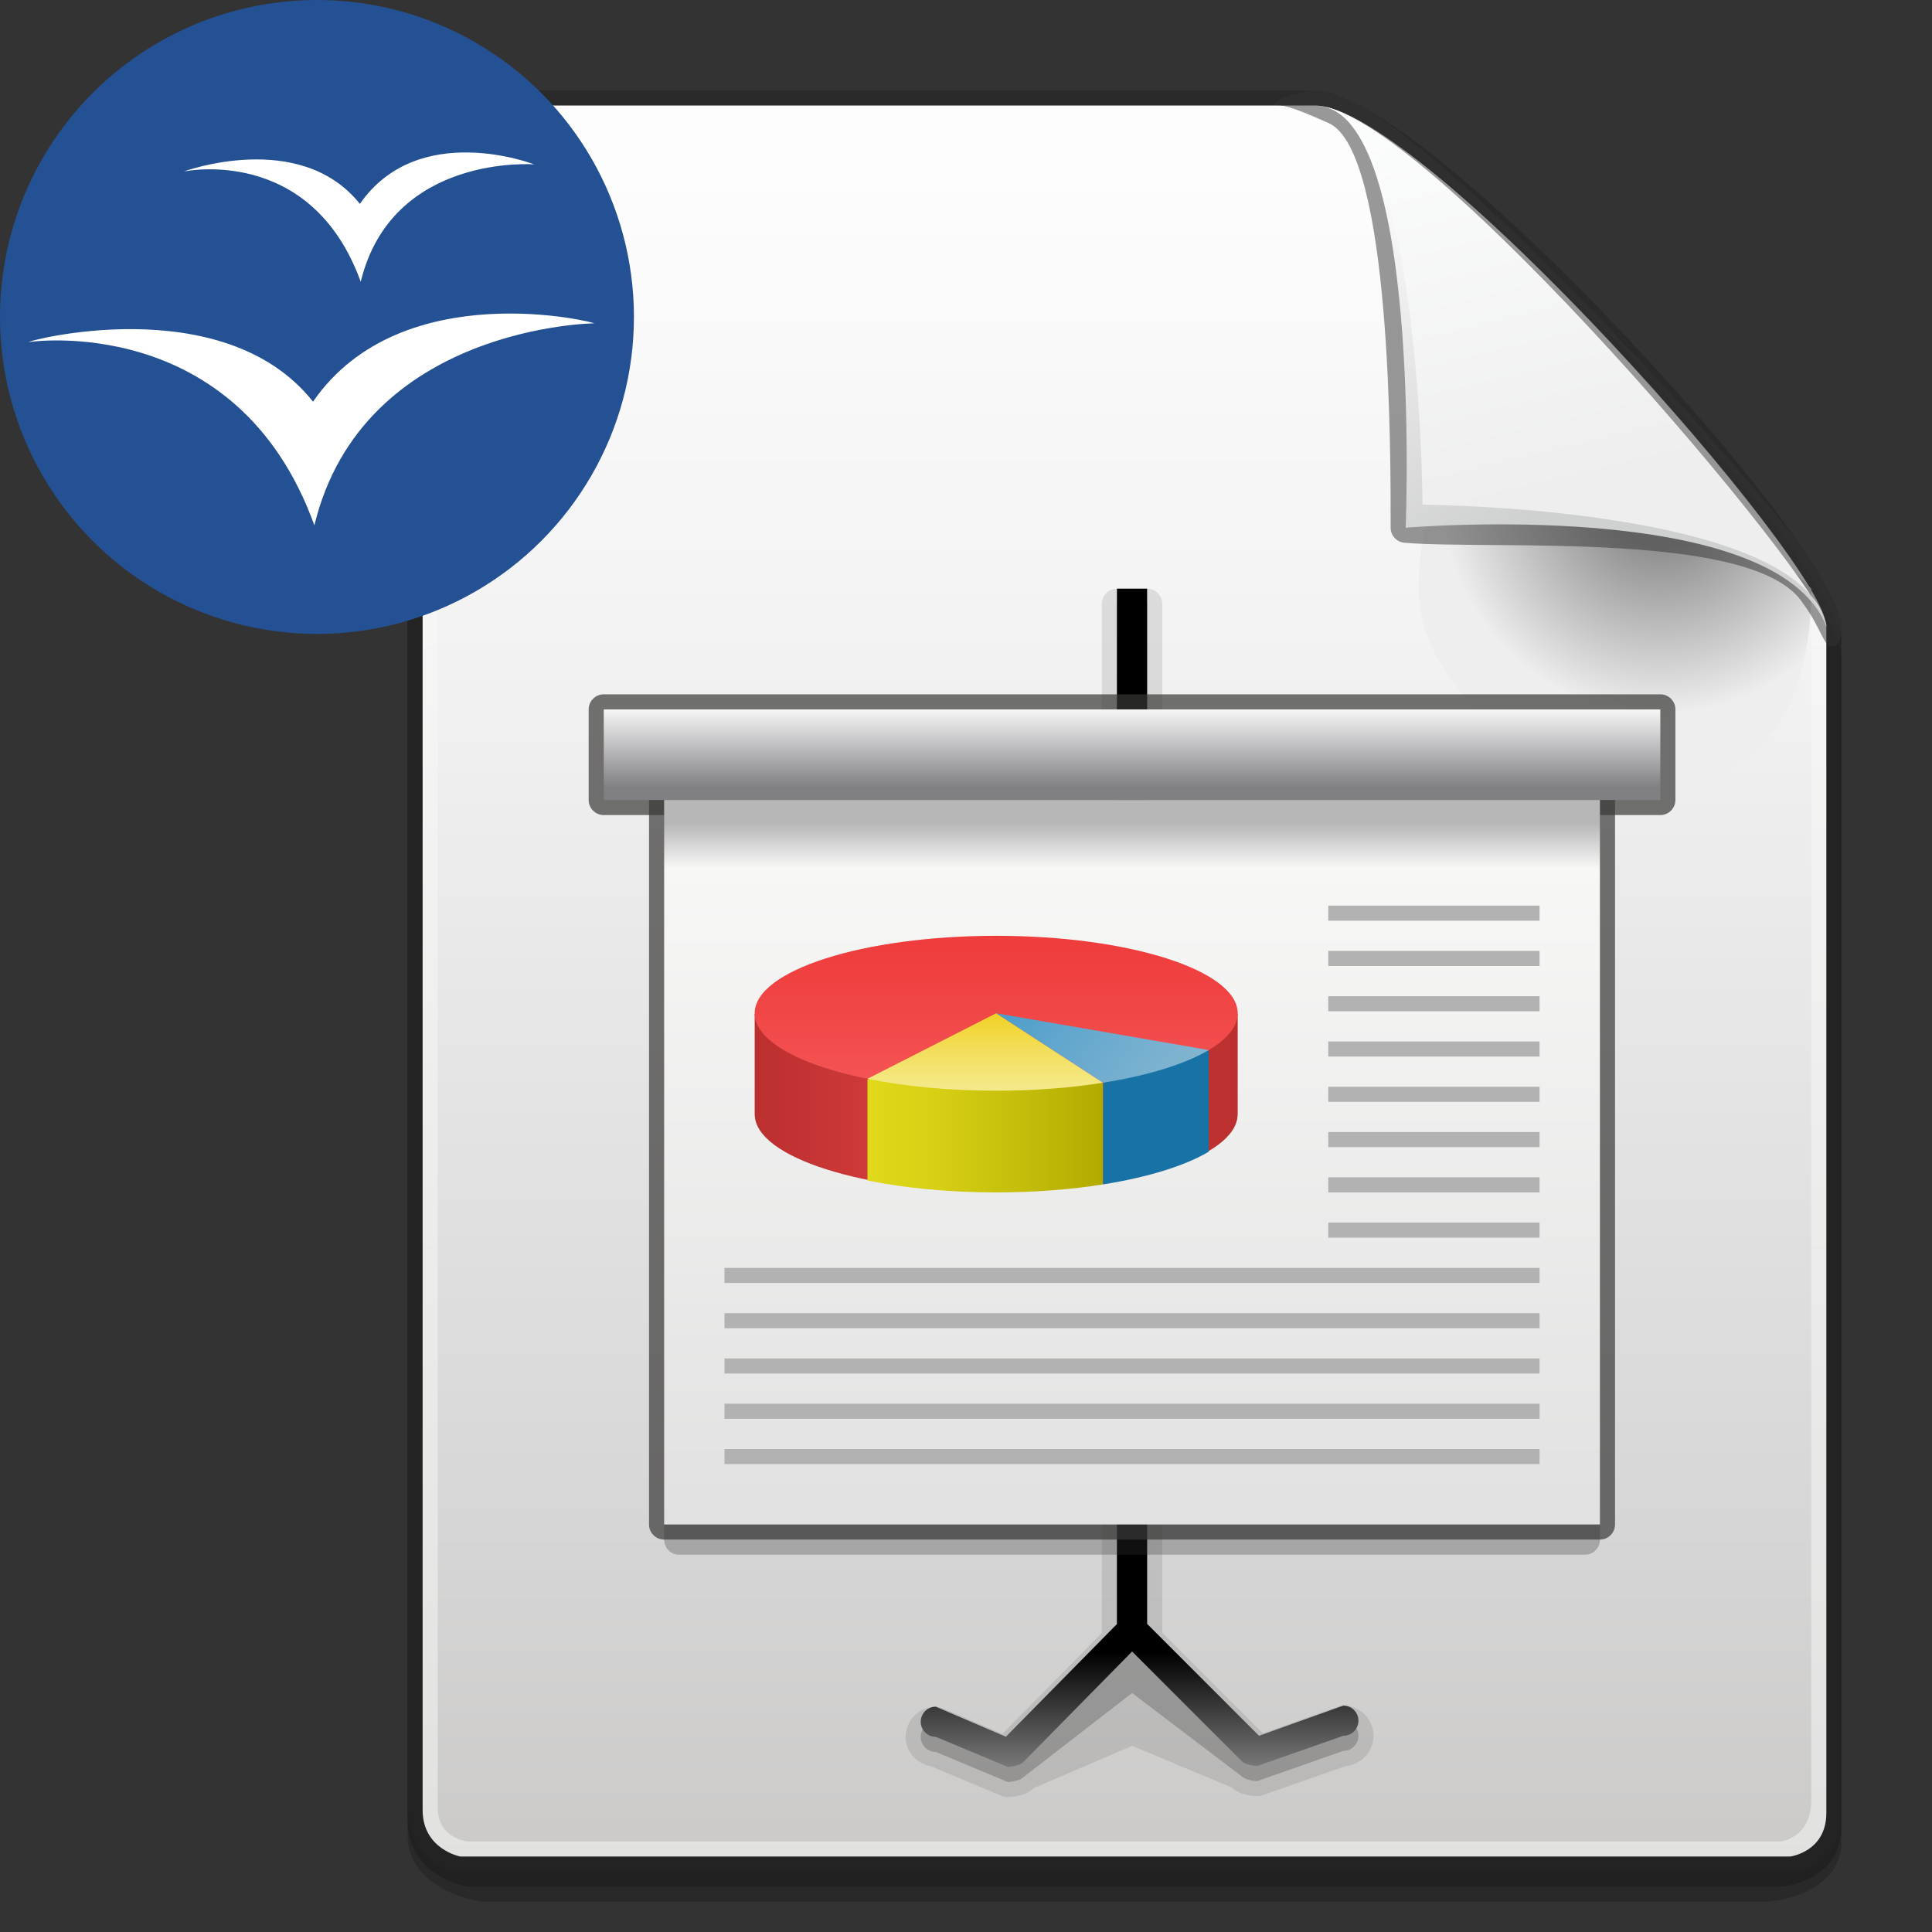 <?xml version="1.0" encoding="utf-8"?>
<!DOCTYPE svg PUBLIC "-//W3C//DTD SVG 1.1//EN" "http://www.w3.org/Graphics/SVG/1.1/DTD/svg11.dtd">
<svg  version="1.1" xmlns="http://www.w3.org/2000/svg" xmlns:xlink="http://www.w3.org/1999/xlink" width="128" height="128" viewBox="0 0 128 128"
	 overflow="visible" enable-background="new 0 0 128 128" xml:space="preserve">
	<rect x="0" y="0" width="128" height="128" fill="#333333" stroke="none"/>
	<path opacity="0.2" d="M30.666,7C28.816,7,27,8.83,27,10.694c0,106.39,0,106.39,0,109.807c0,3.917,4,4.499,4,4.499h87
		c0,0,4-0.268,4-4.018s0-78.479,0-78.479C122,37.306,94.325,7,87.135,7H30.666z"/>
	<path opacity="0.2" d="M30.666,8C28.816,8,27,9.83,27,11.694c0,106.39,0,106.39,0,109.807c0,3.917,5,4.499,5,4.499h85
		c0,0,5-0.268,5-4.018s0-78.479,0-78.479C122,38.306,94.325,8,87.135,8H30.666z"/>
	<path opacity="0.6" fill="#262626" d="M30.666,6C28.816,6,27,7.83,27,9.694c0,106.39,0,106.39,0,109.807c0,3.917,3,4.499,3,4.499
		h89c0,0,3-0.268,3-4.018s0-78.479,0-78.479C122,36.306,94.325,6,87.135,6H30.666z"/>
	<linearGradient id="XMLID_15_" gradientUnits="userSpaceOnUse" x1="74.5" y1="5.048" x2="74.5" y2="124.241">
		<stop  offset="0" style="stop-color:#FFFFFF"/>
		<stop  offset="1" style="stop-color:#E1E1DF"/>
	</linearGradient>
	<path fill="url(#XMLID_15_)" d="M121,120.113c0,2.584-2.398,2.887-2.398,2.887H30.498c0,0-2.498-0.475-2.498-3.083
		C28,100.1,28,10.861,28,9.694C28,8.374,29.359,7,30.666,7c0.994,0,48.469,0,56.469,0C94.167,7,121,37.326,121,41.504
		C121,46.123,121,104.649,121,120.113z"/>
	<linearGradient id="XMLID_16_" gradientUnits="userSpaceOnUse" x1="74.5" y1="11.082" x2="74.5" y2="121.468">
		<stop  offset="0" style="stop-color:#FDFDFD"/>
		<stop  offset="0.298" style="stop-color:#F3F2F2"/>
		<stop  offset="0.817" style="stop-color:#D7D6D6"/>
		<stop  offset="1" style="stop-color:#CCCBCA"/>
	</linearGradient>
	<path fill="url(#XMLID_16_)" d="M120,119.282c0,2.481-2,2.718-2,2.718H31c0,0-2-0.163-2-2.249c0-18.015,0-108.874,0-110.057
		C29,8.374,30.317,7,31.583,7c0.964,0,47.859,0,55.61,0C94.006,7,120,37.326,120,41.504C120,46.134,120,104.178,120,119.282z"/>
	<radialGradient id="XMLID_17_" cx="110" cy="32.87" r="15.596" gradientUnits="userSpaceOnUse">
		<stop  offset="0.213" style="stop-color:#8E8E8F"/>
		<stop  offset="0.927" style="stop-color:#EEEEEE"/>
	</radialGradient>
	<path fill="url(#XMLID_17_)" d="M120,39c0,7.18-2.82,13-10,13s-16-5.82-16-13s2.82-9,10-9S115,34,120,39z"/>
	<path opacity="0.5" fill="#343434" d="M84.415,6.963c0.547,0,0.947,0.002,3.616,1.193c4.182,1.891,4.103,22.225,4.103,26.673
		l-0.001,0.128c0,0.521,0.399,0.959,0.918,1.002c5.973,0.496,23.318-0.848,26.406,4.026c1.199,1.608,1.365,2.858,1.918,2.858
		S122,42.057,122,41.504c0-0.797-0.257-1.574-0.766-2.428c-0.004-0.009-0.002-0.018-0.006-0.026
		c-0.014-0.028-0.038-0.065-0.053-0.094v-0.001c-2.305-4.699-25.79-30.381-32.354-32.59c-0.006-0.002-0.007-0.008-0.012-0.01
		c-0.007-0.003-0.015-0.002-0.021-0.004c-0.021-0.008-0.049-0.023-0.07-0.031c-0.094-0.029-0.187-0.041-0.279-0.043
		C88.01,6.133,87.578,6,87.135,6C86.627,6,84.473,6.457,84.415,6.963z"/>
	<linearGradient id="XMLID_18_" gradientUnits="userSpaceOnUse" x1="92.023" y1="9.948" x2="104.273" y2="32.947">
		<stop  offset="0" style="stop-color:#FFFEFE"/>
		<stop  offset="1" style="stop-color:#CFD0D0"/>
	</linearGradient>
	<path fill="url(#XMLID_18_)" d="M121,41.504c-3.375-8.629-27.867-6.542-27.867-6.542C93.003,37.629,94.632,7,87.135,7
		C94.168,7,121,38.814,121,41.504z"/>
	<linearGradient id="XMLID_19_" gradientUnits="userSpaceOnUse" x1="99.53" y1="5.181" x2="105.905" y2="31.931">
		<stop  offset="0" style="stop-color:#FCFDFD"/>
		<stop  offset="1" style="stop-color:#EEEEEE"/>
	</linearGradient>
	<path fill="url(#XMLID_19_)" d="M121,41.504c-1.5-7.941-26.75-8.066-26.75-8.066C94.225,36.104,94.524,7,87.135,7
		C94.168,7,121,38.814,121,41.504z"/>
	<circle fill="#245194" cx="21" cy="21" r="21"/>
	<path fill="#FFFFFF" d="M1.917,22.661c-0.184,0.021,13.768-2.151,18.911,12.146c3.208-13.267,18.657-13.39,18.528-13.384
		c0.368,0-12.723-3.357-18.617,5.189C14.757,19.067,1.493,22.661,1.917,22.661z"/>
	<path fill="#FFFFFF" d="M12.169,11.364c0,0,8.426-1.813,11.73,7.303c2.07-8.501,11.492-7.777,11.492-7.777
		s-7.664-2.973-11.548,2.617C19.872,8.533,12.166,11.364,12.169,11.364z"/>

	<path opacity="0.1" d="M74,39c-0.553,0-1,0.448-1,1c0,0,0,67.377,0,68.188c-0.496,0.503-5.788,5.873-6.591,6.688
		c-0.938-0.402-4.017-1.723-4.017-1.723c-0.125-0.054-0.26-0.081-0.396-0.081c-1.102,0.002-1.996,0.899-1.996,2
		c0,0.001,0,0.003,0,0.004c0.002,1.017,0.778,1.825,1.762,1.948c-0.048-0.012-0.1-0.01-0.146-0.029l4.761,1.99
		c0.123,0.051,0.255,0.077,0.389,0.077c0.011,0,1.144-0.009,1.723-0.599l6.521-2.796l6.577,2.747
		c0.579,0.579,1.703,0.586,1.715,0.586c0.112,0,0.225-0.02,0.33-0.057l5.7-2C89.225,116.98,89.113,117,89,117c1.104,0,2-0.896,2-2
		c0-1.103-0.896-2-2-2c-0.115,0-0.229,0.02-0.337,0.059c0,0-4.038,1.445-4.989,1.787c-0.758-0.758-6.168-6.168-6.674-6.674
		C77,107.354,77,40,77,40c0-0.552-0.447-1-1-1H74z"/>
	<path opacity="0.2" d="M89,114l-5.586,2L76,108.586V40h-2v68.598l-7.357,7.465l-4.645-1.991c-0.553,0.001-0.999,0.45-0.998,1.002
		s0.449,0.999,1.002,0.998l4.762,1.99c0.268-0.001,0.824-0.108,1.012-0.3l7.228-5.595l7.29,5.54
		c0.188,0.188,0.742,0.293,1.008,0.293L89,116c0.553,0,1-0.447,1-1S89.553,114,89,114z"/>
	<linearGradient id="XMLID_20_" gradientUnits="userSpaceOnUse" x1="75.5" y1="109.491" x2="75.5" y2="117.657">
		<stop  offset="0" style="stop-color:#000000"/>
		<stop  offset="1" style="stop-color:#828282"/>
	</linearGradient>
	<path fill="url(#XMLID_20_)" d="M89,113l-5.586,2L76,107.586V39h-2v68.598l-7.357,7.465l-4.645-1.991
		c-0.553,0.001-0.999,0.45-0.998,1.002s0.449,0.999,1.002,0.998l4.762,1.99c0.268-0.001,0.824-0.108,1.012-0.3l7.228-7.345
		l7.29,7.29c0.188,0.188,0.742,0.293,1.008,0.293L89,115c0.553,0,1-0.447,1-1S89.553,113,89,113z"/>
	<path opacity="0.7" fill="#383837" d="M44,52c-0.552,0-1,0.448-1,1v48c0,0.553,0.448,1,1,1h62c0.553,0,1-0.447,1-1V53
		c0-0.552-0.447-1-1-1H44z"/>
	<path opacity="0.3" fill="#383837" d="M44.969,53C44.434,53,44,53.448,44,54v48c0,0.553,0.434,1,0.969,1h60.063
		c0.535,0,0.969-0.447,0.969-1V54c0-0.552-0.434-1-0.969-1H44.969z"/>
	<path opacity="0.7" fill="#383837" d="M40,46c-0.552,0-1,0.448-1,1v6c0,0.552,0.448,1,1,1h70c0.553,0,1-0.448,1-1v-6
		c0-0.552-0.447-1-1-1H40z"/>
	<linearGradient id="XMLID_21_" gradientUnits="userSpaceOnUse" x1="75" y1="47" x2="75" y2="52.167">
		<stop  offset="0" style="stop-color:#F7F6F7"/>
		<stop  offset="1" style="stop-color:#807F82"/>
	</linearGradient>
	<rect x="40" y="47" fill="url(#XMLID_21_)" width="70" height="6"/>
	<linearGradient id="XMLID_22_" gradientUnits="userSpaceOnUse" x1="75" y1="52.909" x2="75" y2="100.999">
		<stop  offset="0.034" style="stop-color:#B7B7B8"/>
		<stop  offset="0.096" style="stop-color:#F7F7F6"/>
		<stop  offset="1" style="stop-color:#E1E1E1"/>
	</linearGradient>
	<rect x="44" y="53" fill="url(#XMLID_22_)" width="62" height="48"/>
	<linearGradient id="XMLID_23_" gradientUnits="userSpaceOnUse" x1="50" y1="73.065" x2="82" y2="73.065">
		<stop  offset="0" style="stop-color:#BB2F2F"/>
		<stop  offset="0.309" style="stop-color:#D53C3C"/>
		<stop  offset="0.5" style="stop-color:#E04242"/>
		<stop  offset="1" style="stop-color:#BB2F2F"/>
	</linearGradient>
	<path fill="url(#XMLID_23_)" d="M50,67.176v6.693h0.003c0.075,2.813,7.207,5.086,15.997,5.086c8.791,0,15.922-2.273,15.996-5.086
		H82v-6.693H50z"/>
	<linearGradient id="XMLID_24_" gradientUnits="userSpaceOnUse" x1="66" y1="61.889" x2="66" y2="75.497">
		<stop  offset="0" style="stop-color:#EF3B3B"/>
		<stop  offset="0.383" style="stop-color:#F14646"/>
		<stop  offset="1" style="stop-color:#F76060"/>
	</linearGradient>
	<ellipse fill="url(#XMLID_24_)" cx="66" cy="67.131" rx="16" ry="5.131"/>
	<linearGradient id="XMLID_25_" gradientUnits="userSpaceOnUse" x1="57.16" y1="73.962" x2="73.087" y2="73.962">
		<stop  offset="0" style="stop-color:#E1DA1A"/>
		<stop  offset="0.313" style="stop-color:#D6CF14"/>
		<stop  offset="0.857" style="stop-color:#BAB305"/>
		<stop  offset="1" style="stop-color:#B2AA00"/>
	</linearGradient>
	<path fill="url(#XMLID_25_)" d="M57.471,71.517v6.693C59.94,78.71,62.863,79,66,79c2.543,0,4.945-0.191,7.08-0.529l0.005-6.693
		l-7.815-2.854L57.471,71.517z"/>
	<linearGradient id="XMLID_26_" gradientUnits="userSpaceOnUse" x1="65.277" y1="74.939" x2="65.277" y2="67.132">
		<stop  offset="0" style="stop-color:#F5F2B0"/>
		<stop  offset="0.137" style="stop-color:#F5EFA5"/>
		<stop  offset="0.377" style="stop-color:#F4E988"/>
		<stop  offset="0.689" style="stop-color:#F3DE5A"/>
		<stop  offset="1" style="stop-color:#F2D125"/>
	</linearGradient>
	<path fill="url(#XMLID_26_)" d="M66,72.262c2.545,0,4.949-0.19,7.085-0.529L66,67.131l-8.529,4.342
		C59.94,71.973,62.863,72.262,66,72.262z"/>
	<linearGradient id="XMLID_27_" gradientUnits="userSpaceOnUse" x1="72.138" y1="74.042" x2="80.393" y2="74.042">
		<stop  offset="0" style="stop-color:#1773A6"/>
		<stop  offset="1" style="stop-color:#1773A6"/>
	</linearGradient>
	<path fill="url(#XMLID_27_)" d="M73.085,71.777l-0.005,6.693c2.977-0.473,5.429-1.232,7.003-2.168v-6.689l-5.097,0.5L73.085,71.777
		z"/>
	<linearGradient id="XMLID_28_" gradientUnits="userSpaceOnUse" x1="79.236" y1="72.834" x2="61.338" y2="59.877">
		<stop  offset="0" style="stop-color:#85B6D1"/>
		<stop  offset="0.171" style="stop-color:#7AB1D0"/>
		<stop  offset="0.468" style="stop-color:#5EA5CD"/>
		<stop  offset="0.855" style="stop-color:#2F92C9"/>
		<stop  offset="1" style="stop-color:#1C8AC7"/>
	</linearGradient>
	<path fill="url(#XMLID_28_)" d="M73.085,71.732c2.973-0.473,5.424-1.23,6.998-2.164l0,0L66,67.131L73.085,71.732z"/>
	<rect x="88" y="81" fill="#B2B2B2" width="14" height="1"/>
	<rect x="88" y="78" fill="#B2B2B2" width="14" height="1"/>
	<rect x="88" y="75" fill="#B2B2B2" width="14" height="1"/>
	<rect x="88" y="72" fill="#B2B2B2" width="14" height="1"/>
	<rect x="88" y="69" fill="#B2B2B2" width="14" height="1"/>
	<rect x="88" y="66" fill="#B2B2B2" width="14" height="1"/>
	<rect x="88" y="63" fill="#B2B2B2" width="14" height="1"/>
	<rect x="88" y="60" fill="#B2B2B2" width="14" height="1"/>
	<rect x="48" y="96" fill="#B2B2B2" width="54" height="1"/>
	<rect x="48" y="93" fill="#B2B2B2" width="54" height="1"/>
	<rect x="48" y="90" fill="#B2B2B2" width="54" height="1"/>
	<rect x="48" y="87" fill="#B2B2B2" width="54" height="1"/>
	<rect x="48" y="84" fill="#B2B2B2" width="54" height="1"/>
</svg>
